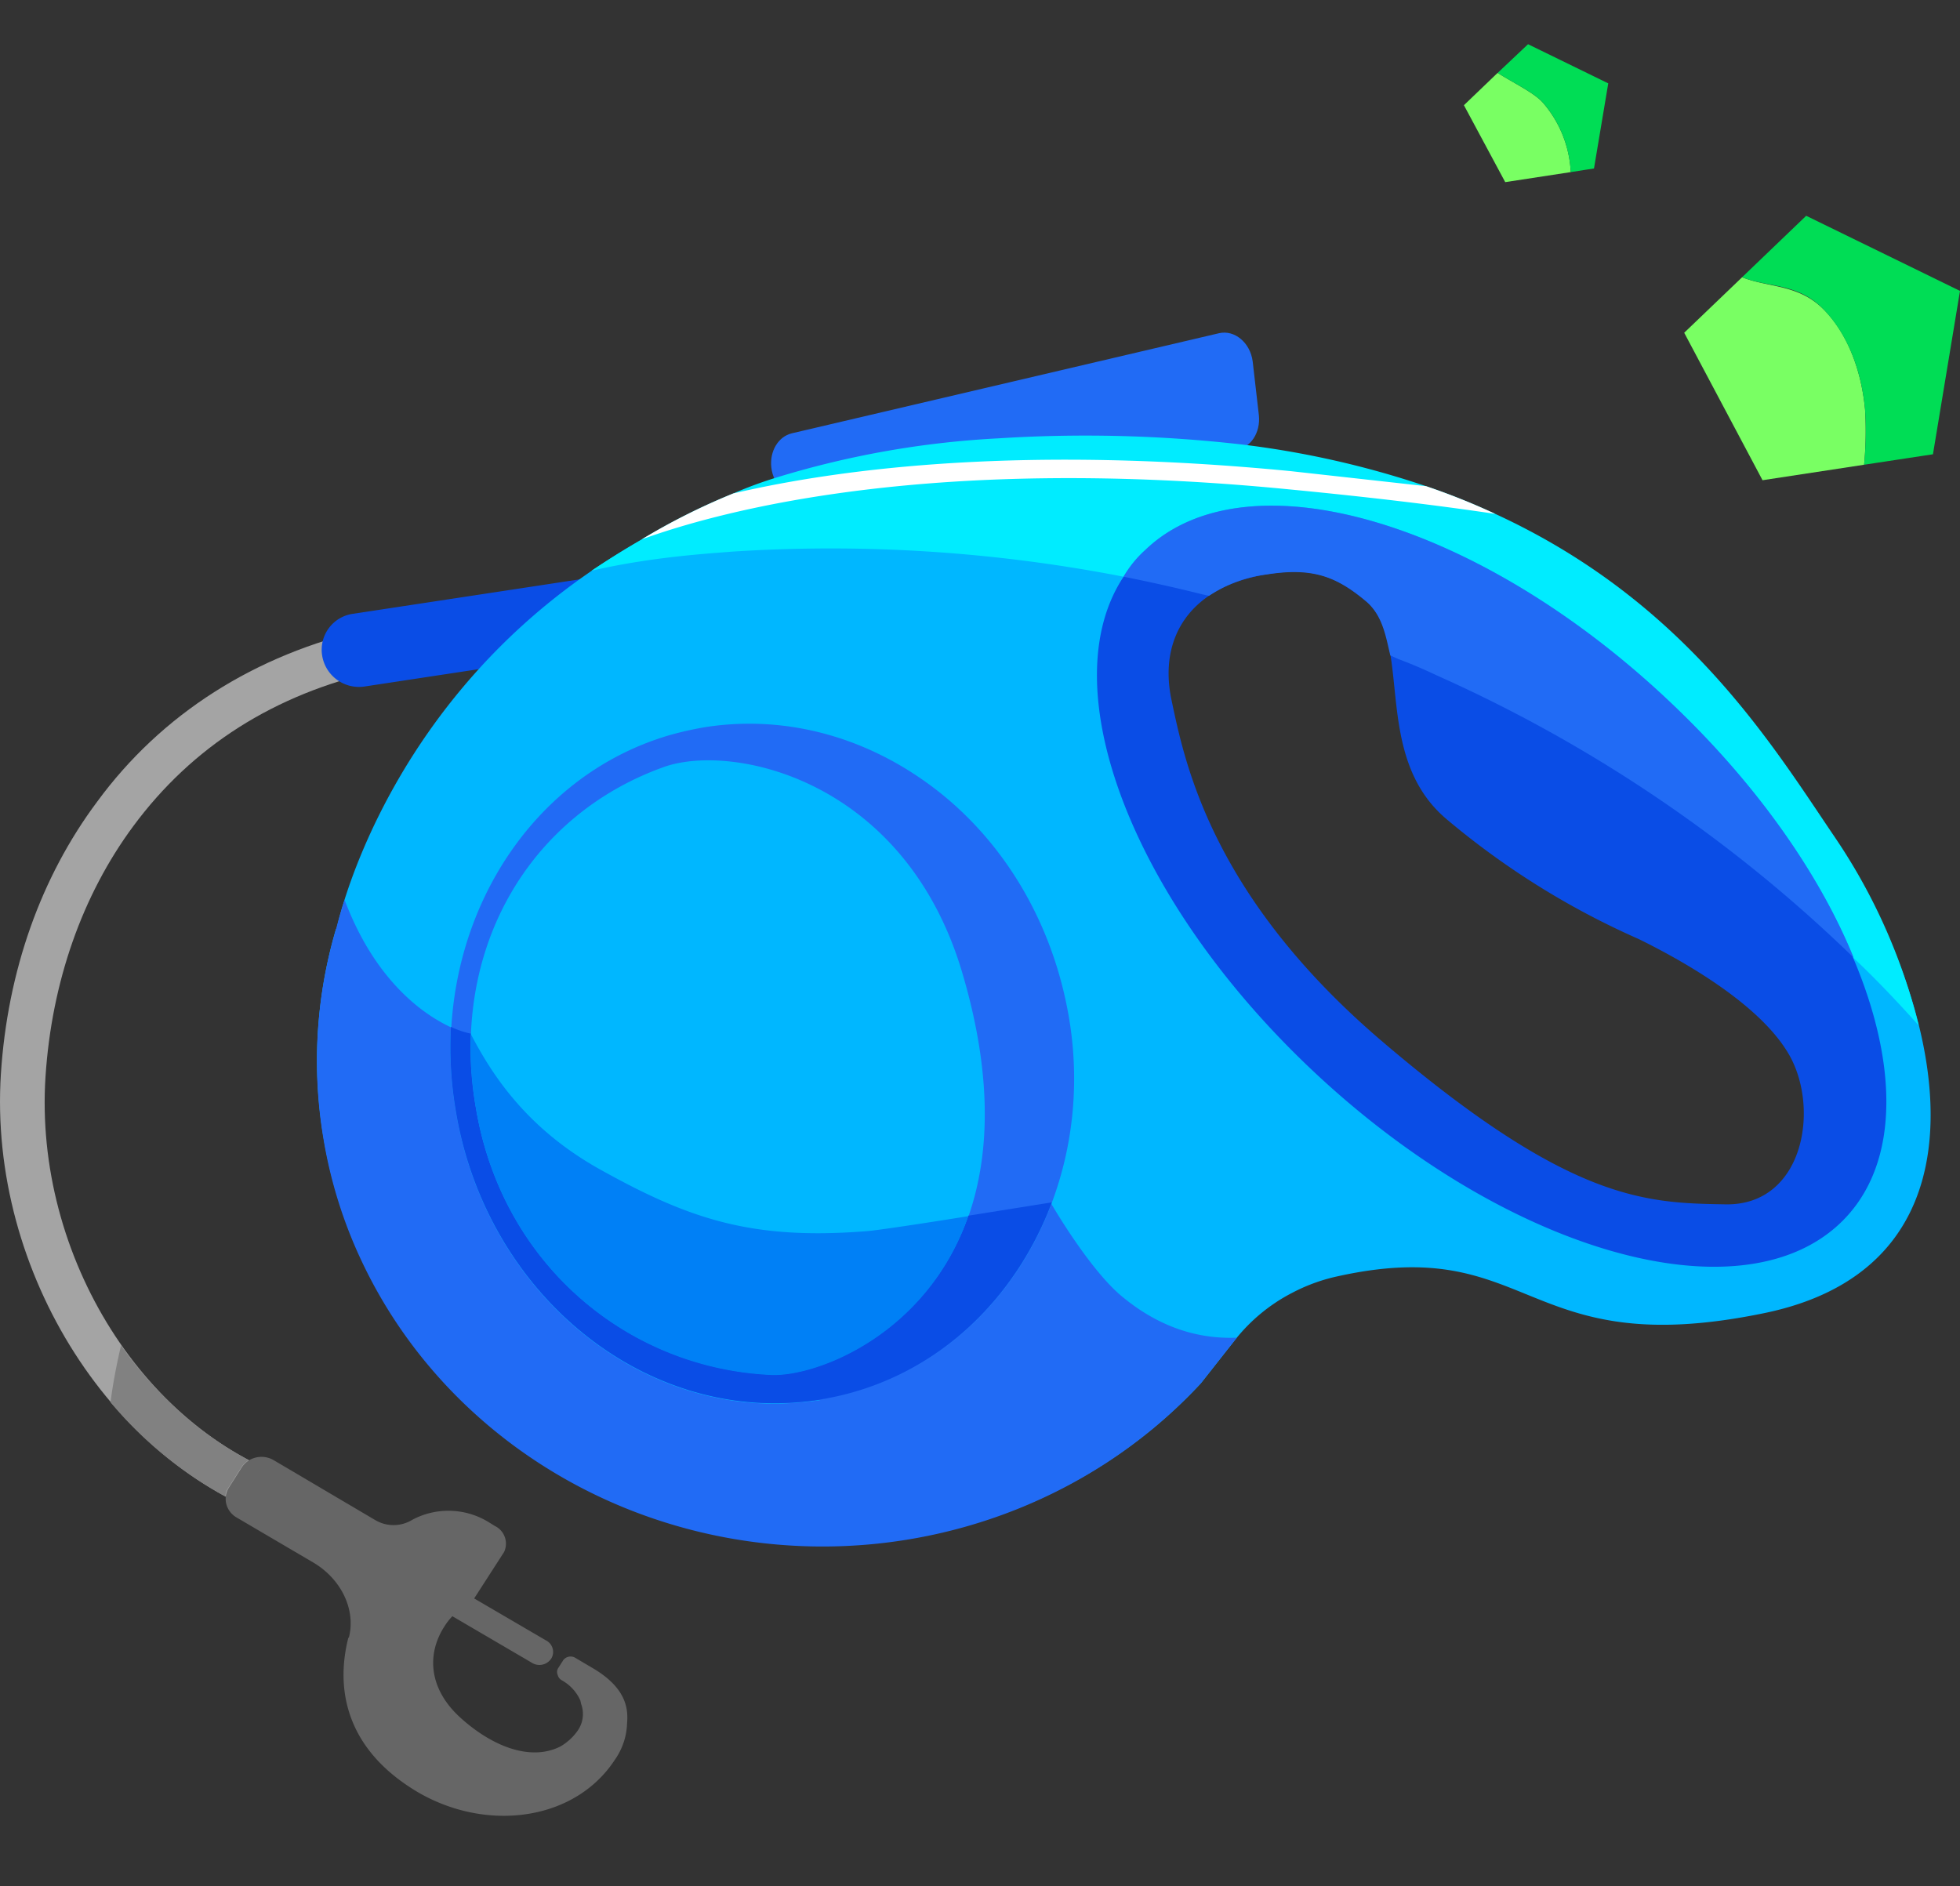 <svg width="80" height="77" xmlns="http://www.w3.org/2000/svg"><rect width="100%" height="100%" fill="#333333" stroke="none"/><g fill="none" fill-rule="evenodd"><path d="M0 0h80v76.712H0z"/><path d="m76.086 18.972-4.146.632-3.197-6.02 2.364-2.266c1.065.427 2.305.278 3.332 1.319 1.027 1.04 1.55 2.6 1.686 4.087.045.75.032 1.501-.039 2.248zM64.112 7.026l-2.674.409-1.686-3.14 1.376-1.32c.64.41 1.473.8 1.84 1.208a4.664 4.664 0 0 1 1.144 2.843z" fill="#79FF63" fill-rule="nonzero"/><path d="m80 11.875-1.104 6.67-2.81.427c.071-.747.084-1.498.039-2.248-.136-1.486-.64-2.991-1.686-4.087-1.046-1.096-2.267-.892-3.332-1.32l2.615-2.508L80 11.875zM65.643 3.403l-.582 3.474-.95.149a4.664 4.664 0 0 0-1.142-2.843c-.368-.409-1.202-.799-1.84-1.207l1.24-1.171 3.274 1.598z" fill="#0D5" fill-rule="nonzero"/><path d="M11.778 62.17C4.668 60.014-.487 51.95.037 43.832c.27-4.18 1.627-8.027 3.933-11.11 2.616-3.568 6.433-6.002 11.044-7.042l.407 1.709c-4.224.947-7.576 3.084-9.979 6.335-2.092 2.825-3.332 6.373-3.584 10.22-.485 7.357 4.107 14.64 10.463 16.553l-.543 1.673z" fill="#A4A4A4" fill-rule="nonzero"/><path d="m14.39 25.06 11.841-1.8a1.522 1.522 0 0 1 1.73 1.258 1.483 1.483 0 0 1-1.24 1.708l-11.84 1.799a1.522 1.522 0 0 1-1.731-1.258 1.483 1.483 0 0 1 1.24-1.708z" fill="#0A4DE6" fill-rule="nonzero"/><path d="m50.433 18.36-17.69 1.894c-.62.075-1.182-.464-1.26-1.17-.077-.669.29-1.264.833-1.394l17.439-4.087c.639-.149 1.278.39 1.375 1.152l.252 2.192c.078.725-.349 1.357-.95 1.412z" fill="#216BF5" fill-rule="nonzero"/><path d="M75.524 38.945c-.426-.278-.542-.576-.504-.947l.117.037c.135.297.252.594.387.91z"/><path d="M74.962 34.393c-4.185-6.205-10.83-17.687-34.159-16.331C17.998 19.4 13.91 37.106 13.735 37.923h-.02c-2.605 8.878 1.525 18.306 9.96 22.737 8.436 4.43 18.944 2.691 25.343-4.194l1.376-1.747a7.152 7.152 0 0 1 2.364-1.95 7.276 7.276 0 0 1 1.685-.632c8.177-1.877 7.596 3.53 17.574 1.467 9.979-2.062 7.13-13.005 2.945-19.21zm-4.34 16.072c-1.802.557-6.549.353-14.57-5.704-8.022-6.057-9.146-14.975-9.146-14.975-.388-2.334.79-4.651 2.946-5.795 2.156-1.144 4.829-.87 6.684.685 2.228 1.17 1.976 4.905 5.135 7.488 2.635 2.155 8.951 6.503 11.044 7.933h.02c.237.138.464.293.677.465.547.422 1.007.939 1.357 1.523.376.598.626 1.26.736 1.951.5 3.067-1.685 5.943-4.883 6.429z" fill="#00B7FF" fill-rule="nonzero"/><path d="M38.4 32.387c-2.81-2.248-6.2-3.215-9.552-2.713-.51.083-1.015.195-1.511.335-6.123 1.783-9.882 8.36-8.739 15.309 1.144 6.949 6.82 12.077 13.234 11.965a8.907 8.907 0 0 0 1.55-.13h.194c3.274-.557 6.103-2.452 8.002-5.37 1.899-2.916 2.674-6.576 2.054-10.237-.62-3.66-2.46-6.93-5.232-9.16zM19.412 45.188c-1.065-6.429 2.17-11.91 7.692-13.879 2.771-.985 9.785.483 12.149 8.324 3.817 12.745-5.018 16.628-7.77 16.517-5.851-.26-11.024-4.515-12.07-10.962z" fill="#216BF5" fill-rule="nonzero"/><path d="M68.433 29.024C60.566 21.48 50.82 18.6 46.654 22.595c-4.165 3.995-1.181 13.34 6.685 20.884 7.867 7.543 17.613 10.423 21.778 6.447 4.166-3.976 1.163-13.34-6.684-20.902zm1.957 20.14c-3.217-.056-6.297-.112-13.931-6.614-7.014-5.964-8.1-11.408-8.642-13.972-.543-2.564.775-4.663 3.972-5.147 1.783-.278 2.713.075 3.991 1.134 1.938 1.672.155 6.317 3.314 8.918a32.478 32.478 0 0 0 7.789 4.85c2.228 1.095 4.882 2.73 6.025 4.533 1.434 2.192.776 6.39-2.518 6.298z" fill="#0A4DE6" fill-rule="nonzero"/><path d="m20.207 62.3-.272-.168a3.134 3.134 0 0 0-3.1-.093 1.466 1.466 0 0 1-1.511.02l-4.127-2.435a.983.983 0 0 0-.715-.132.951.951 0 0 0-.603.392l-.542.855a.86.86 0 0 0-.094.683c.066.23.225.426.443.543l3.1 1.821c1.162.687 1.744 1.95 1.453 3.066h-.02c-.561 2.21-.019 4.626 2.849 6.317 2.305 1.337 5.057 1.244 6.859-.093.46-.34.854-.755 1.162-1.227.308-.434.483-.943.504-1.467.039-.502.078-1.431-1.434-2.304l-.659-.39a.379.379 0 0 0-.503.074l-.213.334a.287.287 0 0 0-.02.28.336.336 0 0 0 .175.222c.34.193.605.486.755.836 0 .037.02.074.02.112.137.357.094.755-.117 1.077-.184.272-.429.5-.717.67-1.24.63-2.828-.02-4.107-1.19-1.279-1.17-1.356-2.583-.64-3.697.094-.153.205-.297.33-.428l3.236 1.895a.578.578 0 0 0 .775-.13l.038-.055a.528.528 0 0 0-.232-.725l-2.926-1.71 1.22-1.894a.802.802 0 0 0-.367-1.06z" fill="#666" fill-rule="nonzero"/><path d="M78.314 41.862c-.852-.947-1.724-1.876-2.654-2.75-1.376-3.381-3.875-6.985-7.285-10.255-7.848-7.544-17.458-10.405-21.624-6.41a4.49 4.49 0 0 0-.891 1.096 62.462 62.462 0 0 0-16.004-1.022c-.872.074-3.236.204-5.716.78.64-.427 1.317-.854 2.054-1.282a26.59 26.59 0 0 1 3.74-1.876c.555-.241 1.124-.452 1.704-.632a37.34 37.34 0 0 1 9.107-1.616 56.22 56.22 0 0 1 9.862.241 37.48 37.48 0 0 1 7.595 1.71c.965.326 1.91.704 2.83 1.133 7.788 3.586 11.295 9.42 13.892 13.247a23.803 23.803 0 0 1 3.39 7.636z" fill="#00ECFF" fill-rule="nonzero"/><path d="M75.66 39.094a58.728 58.728 0 0 0-17.012-11.52c-.517-.247-1.04-.47-1.57-.668l-.329-.149c-.174-.687-.29-1.598-.969-2.192-1.259-1.078-2.286-1.394-4.069-1.115-.85.104-1.66.404-2.363.873l-.252-.055a67.392 67.392 0 0 0-3.236-.725 4.49 4.49 0 0 1 .891-1.096c4.166-3.995 13.776-1.134 21.624 6.41 3.41 3.27 5.91 6.874 7.285 10.237zM50.49 54.608l-.096.111-1.376 1.747c-4.635 5.018-11.605 7.444-18.518 6.446-6.913-.998-12.83-5.284-15.719-11.388a18.88 18.88 0 0 1-1.588-5.091 19.002 19.002 0 0 1 .523-8.51c.039-.111.135-.538.349-1.189 1.259 3.345 3.255 4.7 4.34 5.203-.06 1.13.005 2.264.193 3.381 1.124 6.949 6.82 12.095 13.234 11.984.519-.017 1.036-.06 1.55-.13l.194-.037c3.274-.558 6.103-2.453 8.002-5.351a13.61 13.61 0 0 0 1.337-2.639c.155.28 1.608 2.713 2.848 3.753 1.686 1.412 3.333 1.765 4.728 1.71z" fill="#216BF5" fill-rule="nonzero"/><path d="M42.915 49.127a13.61 13.61 0 0 1-1.337 2.638c-1.899 2.898-4.728 4.794-8.002 5.351l-.194.037c-.514.07-1.031.114-1.55.13-6.413.112-12.11-5.035-13.234-11.984a15.385 15.385 0 0 1-.193-3.381c.258.125.531.218.813.279-.04.988.025 1.978.194 2.954 1.047 6.447 6.22 10.702 12.071 10.962 1.822.074 6.336-1.617 8.041-6.485l3.372-.538a.022.022 0 0 1 .029.009.02.02 0 0 1-.01.028z" fill="#0A4DE6" fill-rule="nonzero"/><path d="M39.524 49.647c-1.705 4.868-6.22 6.559-8.04 6.484-5.852-.26-11.025-4.515-12.072-10.962a14.014 14.014 0 0 1-.194-2.954c.853 1.635 2.267 3.865 5.329 5.556 3.584 1.988 6.122 2.86 10.811 2.49.35-.02 2.325-.317 4.166-.614z" fill="#0080F6" fill-rule="nonzero"/><path d="M10.15 59.606a1.026 1.026 0 0 0-.29.278l-.543.855a.596.596 0 0 0-.116.353 16.304 16.304 0 0 1-4.689-3.846c.097-.78.252-1.56.427-2.322 1.395 1.969 3.177 3.604 5.212 4.682z" fill="#818181" fill-rule="nonzero"/><path d="M61.031 20.979c-2.402-.36-5.212-.694-8.428-1.003-14.396-1.412-22.922.78-26.41 2.043a26.59 26.59 0 0 1 3.74-1.876c4.631-1.078 12.052-1.95 22.747-.91l5.522.613c.965.326 1.91.704 2.83 1.133z" fill="#FFF" fill-rule="nonzero"/></g></svg>
